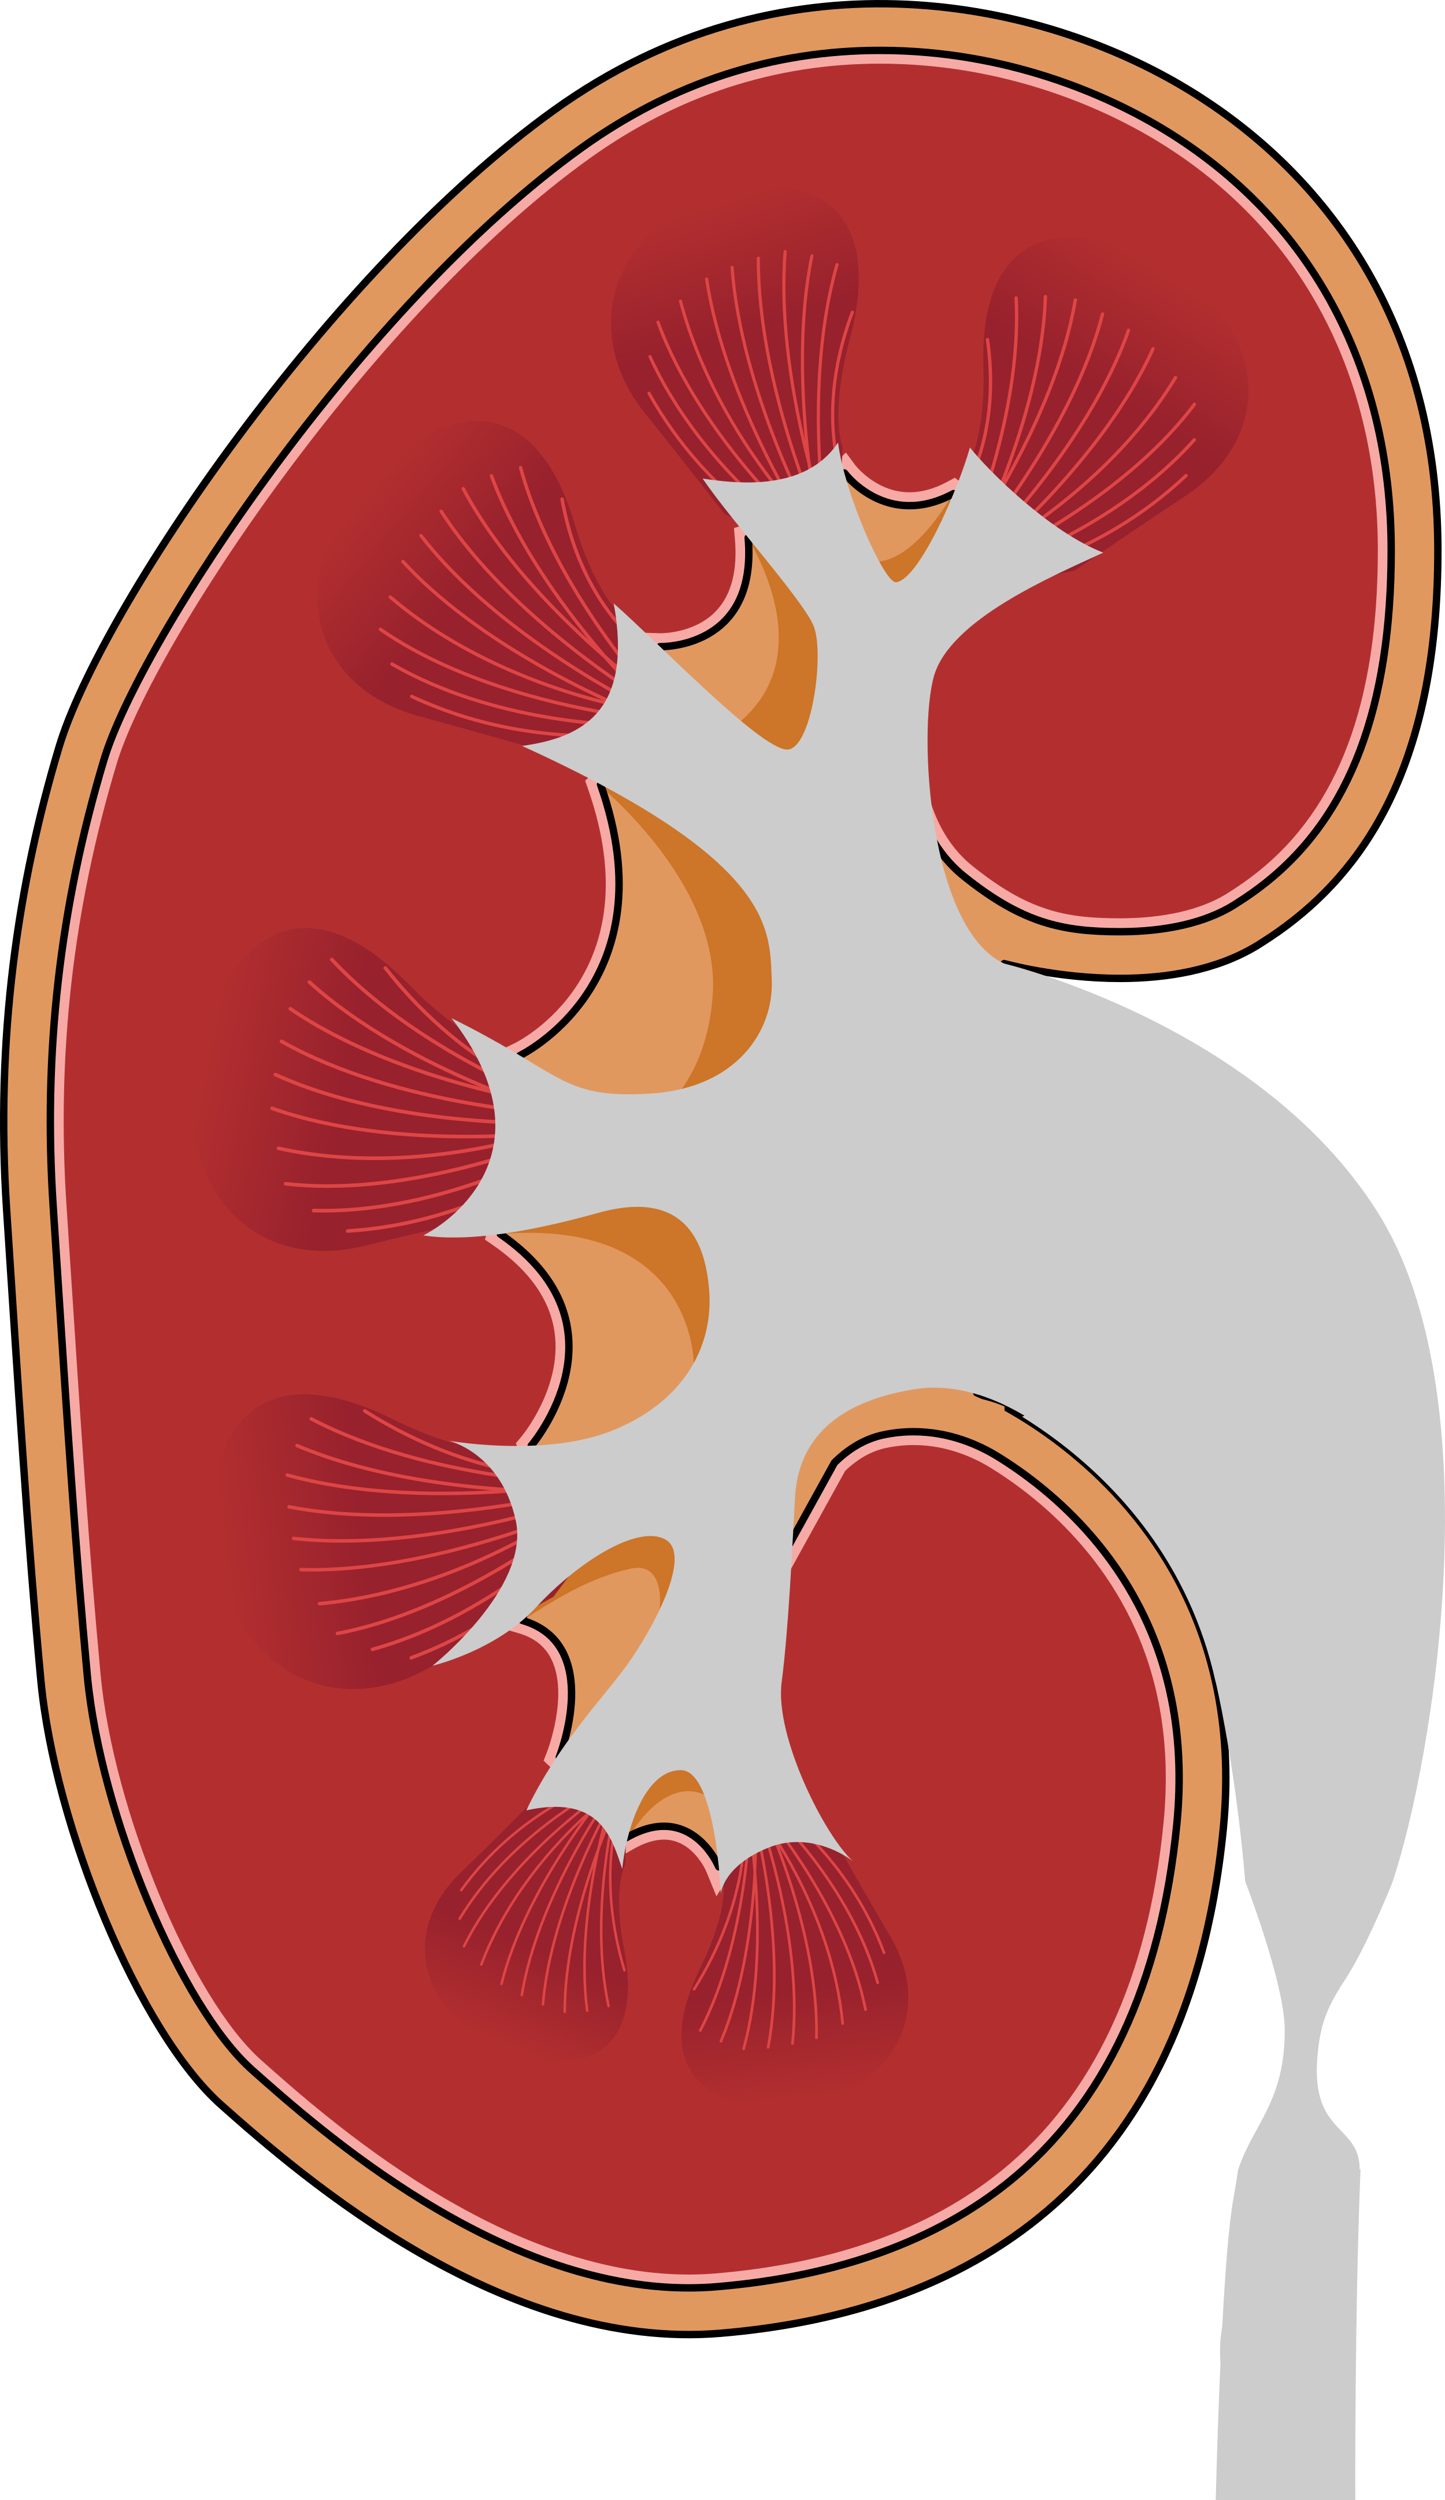 <?xml version="1.0" encoding="utf-8"?>
<!-- Generator: Adobe Illustrator 22.0.0, SVG Export Plug-In . SVG Version: 6.00 Build 0)  -->
<svg version="1.1" id="Layer_1" xmlns="http://www.w3.org/2000/svg" xmlns:xlink="http://www.w3.org/1999/xlink" x="0px" y="0px"
	 width="195.294px" height="337.862px" viewBox="0 0 195.294 337.862" enable-background="new 0 0 195.294 337.862"
	 xml:space="preserve">
<g>
	<g>
		<g>
			<path fill="#E1985F" d="M138.188,160.581c-0.039,0.58-0.081,1.143-0.128,1.7c-0.356,4.439-0.975,8.387-1.676,11.786
				c-0.331,1.595-0.685,3.061-1.03,4.408v0.007c-1.651,6.259-3.345,9.74-3.345,9.74s2.496,0.998,6.132,3.238
				c8.086,4.979,21.824,16.089,26.163,35.89c1.29,5.825,1.748,12.398,1.026,19.793c-5.086,51.566-38.564,65.712-67.912,68.179
				C68.061,317.795,41,294.344,29.899,284.474c-11.108-9.876-22.523-37.636-24.377-57.382c-1.854-19.746-3.086-40.102-4.625-63.554
				c-1.546-23.443,1.539-44.115,7.098-62.627c5.551-18.504,36.397-64.167,66.944-86.07c30.54-21.906,64.474-15.121,84.532-3.391
				c20.053,11.721,34.86,32.698,34.86,62.934c0,26.374-8.218,41.012-19.326,49.841c-1.468,1.169-2.982,2.231-4.538,3.207
				c-0.167,0.113-0.338,0.217-0.505,0.322c-5.616,3.44-12.439,4.464-18.521,4.472c-8.619,0.007-15.726-2.007-15.726-2.007
				c0.815,3.633,1.41,7.137,1.829,10.505v0.007c0.524,4.118,0.773,8.033,0.831,11.707c-0.007,0.305,0,0.612,0.007,0.909
				C138.405,155.877,138.325,158.293,138.188,160.581z"/>
			<path fill="none" stroke="#000000" stroke-linecap="round" stroke-linejoin="round" stroke-miterlimit="10" d="M138.188,160.581
				c-0.039,0.58-0.081,1.143-0.128,1.7c-0.356,4.439-0.975,8.387-1.676,11.786c-0.331,1.595-0.685,3.061-1.03,4.408v0.007
				c-1.651,6.259-3.345,9.74-3.345,9.74s2.496,0.998,6.132,3.238c8.086,4.979,21.824,16.089,26.163,35.89
				c1.29,5.825,1.748,12.398,1.026,19.793c-5.086,51.566-38.564,65.712-67.912,68.179C68.061,317.795,41,294.344,29.899,284.474
				c-11.108-9.876-22.523-37.636-24.377-57.382c-1.854-19.746-3.086-40.102-4.625-63.554c-1.546-23.443,1.539-44.115,7.098-62.627
				c5.551-18.504,36.397-64.167,66.944-86.07c30.54-21.906,64.474-15.121,84.532-3.391c20.053,11.721,34.86,32.698,34.86,62.934
				c0,26.374-8.218,41.012-19.326,49.841c-1.468,1.169-2.982,2.231-4.538,3.207c-0.167,0.113-0.338,0.217-0.505,0.322
				c-5.616,3.44-12.439,4.464-18.521,4.472c-8.619,0.007-15.726-2.007-15.726-2.007c0.815,3.633,1.41,7.137,1.829,10.505v0.007
				c0.524,4.118,0.773,8.033,0.831,11.707c-0.007,0.305,0,0.612,0.007,0.909C138.405,155.877,138.325,158.293,138.188,160.581z"/>
			<path fill="#CD7528" d="M128.293,67.509c0,0-6.431,11.297-12.522,7.689c0.912,6.067,5.91,7.319,5.91,7.319l11.393-4.062
				l-0.764-7.857"/>
			<path fill="#CD7528" d="M85.101,248.112c0,0,4.401-8.001,10.063-5.589c2.751-6.062-0.62-11.07-0.62-11.07l-12.17,2.853
				l-0.644,7.914"/>
			<path fill="#CD7528" d="M89.144,217.534c0,0,0.924-6.684-4.044-5.515c-4.968,1.169-8.874,3.339-14.545,7.003
				c1.144-12.03,13.777-17.256,13.777-17.256h15.002l-0.639,9.838"/>
			<path fill="#CD7528" d="M93.755,184.228c0,0,0.12-19.609-26.135-17.456c3.79-7.61,16.714-8.197,16.714-8.197l21.618,3.845v16.059
				"/>
			<path fill="#CD7528" d="M80.471,105.681c0,0,16.934,13.393,15.854,28.806c-1.079,15.413-11.992,19.046-11.992,19.046l30.55-11.18
				l-6.984-23.111l-21.03-14.296"/>
			<path fill="#CD7528" d="M100.742,72.209c0,0,11.453,16.937-2.158,26.424c5.728,9.824,21.166,9.515,21.166,9.515l-2.667-17.617
				l-10.3-23.51l-10.457-1.148"/>
			<path fill="#F7AAA5" d="M135.003,74.638c0,0,1.977-1.661-6.132-7.928c-9.086,4.893-14.756-2.796-14.756-2.796
				s-7.017,6.977-12.999,8.759c1.313,15.14-11.92,14.714-11.92,14.714s2.149,8.749-8.033,18.621
				c9.453,26.915-10.902,36.642-10.902,36.642s0.468,12.912-2.642,24.123c18.053,12.47,4.177,28.603,4.177,28.603
				s3.165,7.432-1.206,23.613c11.059,3.227,5.001,18.479,5.001,18.479s4.632,4.347,9.041,10.897
				c8.827-5.089,12.513,3.928,12.513,3.928l6.146-10.073l0.273-27.864l9.209-16.678c1.843-1.822,4.019-3.208,6.58-3.755
				c1.355-0.29,2.741-0.437,4.118-0.437c4.898,0,8.881,1.819,11.36,3.346c7.047,4.341,19.449,14.257,23.312,31.882
				c1.22,5.502,1.525,11.494,0.907,17.809c-2.127,21.574-9.716,37.798-22.556,48.223c-9.989,8.111-23.315,12.919-39.606,14.288
				c-1.252,0.106-2.537,0.159-3.82,0.159c-25.871,0-49.922-21.385-58.976-29.435c-9.696-8.619-20.528-34.501-22.289-53.257
				c-1.586-16.901-2.695-33.968-3.986-53.814l-0.625-9.566c-1.368-20.745,0.871-40.502,6.846-60.399
				c4.892-16.311,34.816-61.415,64.578-82.755C90.788,11.236,104.351,6.81,118.925,6.81c17.5,0,30.92,6.32,37.362,10.087
				c20.465,11.961,31.735,32.376,31.735,57.486c0,21.152-5.544,35.842-16.949,44.907c-1.23,0.98-2.561,1.92-3.933,2.78l-0.474,0.303
				c-3.769,2.31-9.048,3.535-15.27,3.544c-7.806,0-13.208-1.153-21.077-7.454c-7.896-6.324-7.984-17.524-7.543-22.679
				c0,0-0.609-2.409,3.406-8.84C130.197,80.513,135.003,74.638,135.003,74.638z"/>
			<path fill="none" stroke="#000000" stroke-linecap="round" stroke-linejoin="round" stroke-miterlimit="10" d="M135.003,74.638
				c0,0,1.977-1.661-6.132-7.928c-9.086,4.893-14.756-2.796-14.756-2.796s-7.017,6.977-12.999,8.759
				c1.313,15.14-11.92,14.714-11.92,14.714s2.149,8.749-8.033,18.621c9.453,26.915-10.902,36.642-10.902,36.642
				s0.468,12.912-2.642,24.123c18.053,12.47,4.177,28.603,4.177,28.603s3.165,7.432-1.206,23.613
				c11.059,3.227,5.001,18.479,5.001,18.479s4.632,4.347,9.041,10.897c8.827-5.089,12.513,3.928,12.513,3.928l6.146-10.073
				l0.273-27.864l9.209-16.678c1.843-1.822,4.019-3.208,6.58-3.755c1.355-0.29,2.741-0.437,4.118-0.437
				c4.898,0,8.881,1.819,11.36,3.346c7.047,4.341,19.449,14.257,23.312,31.882c1.22,5.502,1.525,11.494,0.907,17.809
				c-2.127,21.574-9.716,37.798-22.556,48.223c-9.989,8.111-23.315,12.919-39.606,14.288c-1.252,0.106-2.537,0.159-3.82,0.159
				c-25.871,0-49.922-21.385-58.976-29.435c-9.696-8.619-20.528-34.501-22.289-53.257c-1.586-16.901-2.695-33.968-3.986-53.814
				l-0.625-9.566c-1.368-20.745,0.871-40.502,6.846-60.399c4.892-16.311,34.816-61.415,64.578-82.755
				C90.788,11.236,104.351,6.81,118.925,6.81c17.5,0,30.92,6.32,37.362,10.087c20.465,11.961,31.735,32.376,31.735,57.486
				c0,21.152-5.544,35.842-16.949,44.907c-1.23,0.98-2.561,1.92-3.933,2.78l-0.474,0.303c-3.769,2.31-9.048,3.535-15.27,3.544
				c-7.806,0-13.208-1.153-21.077-7.454c-7.896-6.324-7.984-17.524-7.543-22.679c0,0-0.609-2.409,3.406-8.84
				C130.197,80.513,135.003,74.638,135.003,74.638z"/>
			<path fill="#B32F2F" d="M93.068,307.391c1.232,0,2.466-0.051,3.669-0.153c15.925-1.338,28.918-6.011,38.622-13.891
				c12.451-10.111,19.821-25.924,21.898-47.001c0.598-6.126,0.305-11.928-0.873-17.243c-3.721-16.979-15.692-26.545-22.497-30.737
				c-2.281-1.404-5.938-3.078-10.415-3.078c-1.25,0-2.509,0.134-3.741,0.397c-1.944,0.415-3.796,1.457-5.508,3.097l-8.858,16.045
				l-0.275,27.906l-8.262,13.542l-1.35-3.302c-0.07-0.172-1.873-4.364-5.748-4.364c-1.269,0-2.681,0.443-4.195,1.316l-1.458,0.84
				l-0.938-1.394c-4.234-6.287-8.735-10.548-8.781-10.59l-0.893-0.84l0.452-1.14c0.028-0.075,2.989-7.703,0.609-12.558
				c-0.857-1.751-2.31-2.904-4.441-3.525l-1.695-0.495l0.461-1.706c4.109-15.218,1.31-22.379,1.282-22.45l-0.416-1.021l0.713-0.848
				c0.053-0.062,5.514-6.559,4.54-14.005c-0.586-4.488-3.405-8.505-8.376-11.939l-1.054-0.729l0.343-1.236
				c3-10.818,2.581-23.45,2.576-23.577l-0.042-1.182l1.067-0.51c0.766-0.371,18.757-9.425,9.98-34.418l-0.384-1.089l0.829-0.803
				c9.332-9.048,7.558-16.819,7.538-16.897l-0.567-2.309c0,0,2.377,0.076,2.378,0.076c0.544,0,4.845-0.092,7.621-3.12
				c1.987-2.167,2.808-5.409,2.442-9.636l-0.127-1.464l1.408-0.42c5.482-1.634,12.175-8.243,12.242-8.309l1.482-1.474l1.239,1.682
				c0.023,0.03,2.831,3.692,7.355,3.692c1.639,0,3.354-0.475,5.096-1.414l1.03-0.555l0.926,0.716
				c4.76,3.678,6.998,6.426,7.043,8.647c0.019,0.952-0.368,1.565-0.644,1.879c-0.377,0.465-4.905,6.07-8.663,12.088
				c-3.031,4.855-3.169,7.094-3.165,7.499l0.139,0.342l-0.113,0.196c-0.375,4.394-0.456,15.247,6.875,21.118
				c7.496,6.002,12.406,7.058,19.951,7.058c5.885-0.008,10.842-1.142,14.328-3.278l0.445-0.284c1.334-0.838,2.602-1.734,3.779-2.672
				c10.948-8.702,16.27-22.929,16.27-43.497c0-24.442-10.953-44.305-30.841-55.93c-6.285-3.675-19.377-9.841-36.453-9.841
				c-14.191,0-27.399,4.313-39.257,12.82c-29.47,21.13-59.071,65.704-63.902,81.808c-5.913,19.688-8.128,39.236-6.774,59.763
				l0.625,9.568c1.287,19.79,2.398,36.88,3.98,53.763c1.727,18.392,12.27,43.701,21.692,52.077
				C44.204,286.337,67.882,307.391,93.068,307.391z"/>
		</g>
		<g>
			<g>
				
					<linearGradient id="SVGID_1_" gradientUnits="userSpaceOnUse" x1="518.31" y1="37.115" x2="530.479" y2="56.719" gradientTransform="matrix(-1 0 0 1 676.543 0)">
					<stop  offset="0" style="stop-color:#B32F2F"/>
					<stop  offset="0.785" style="stop-color:#97212D"/>
				</linearGradient>
				<path fill="url(#SVGID_1_)" d="M145.244,77.113c0,0,8.559-5.859,14.853-10.007c11.649-7.68,11.108-20.723,0.764-28.711
					c-10.904-8.422-28.649-11.752-27.952,11.173c0.329,10.832-2.674,14.367-2.674,14.367l-2.377,11.834l9.126,3.013L145.244,77.113z
					"/>
			</g>
			<g>
				<g>
					<path fill="#DE4545" d="M133.562,78.377c0.012,0,0.023-0.001,0.034-0.003c0.144-0.022,14.611-2.342,26.854-13.94
						c0.091-0.086,0.094-0.228,0.009-0.319c-0.084-0.089-0.229-0.094-0.319-0.009c-12.136,11.497-26.47,13.8-26.613,13.822
						c-0.122,0.019-0.207,0.134-0.188,0.257C133.356,78.298,133.452,78.377,133.562,78.377z"/>
				</g>
				<g>
					<path fill="#DE4545" d="M133.074,77.494c0.021,0,0.043-0.003,0.065-0.01c0.171-0.051,17.231-5.309,28.444-17.899
						c0.083-0.093,0.075-0.236-0.018-0.318c-0.092-0.083-0.235-0.076-0.318,0.018c-11.127,12.493-28.068,17.716-28.238,17.768
						c-0.119,0.036-0.187,0.161-0.151,0.281C132.887,77.431,132.977,77.494,133.074,77.494z"/>
				</g>
				<g>
					<path fill="#DE4545" d="M132.511,76.656c0.03,0,0.061-0.006,0.091-0.019c0.187-0.082,18.909-8.377,29.01-21.871
						c0.075-0.1,0.055-0.241-0.046-0.316c-0.1-0.073-0.241-0.054-0.315,0.045c-10.028,13.398-28.643,21.646-28.831,21.728
						c-0.114,0.05-0.165,0.183-0.116,0.297C132.342,76.605,132.424,76.656,132.511,76.656z"/>
				</g>
				<g>
					<path fill="#DE4545" d="M130.836,75.66c0.08,0,0.158-0.043,0.198-0.118c0.1-0.184,9.953-18.613,10.479-35.455
						c0.003-0.125-0.094-0.228-0.218-0.232c-0.128-0.006-0.228,0.094-0.232,0.218c-0.522,16.733-10.326,35.071-10.424,35.255
						c-0.059,0.11-0.019,0.246,0.091,0.305C130.763,75.651,130.8,75.66,130.836,75.66z"/>
				</g>
				<g>
					<path fill="#DE4545" d="M129.866,75.377c0.085,0,0.165-0.048,0.204-0.13c0.083-0.18,8.387-18.172,7.484-35.002
						c-0.007-0.12-0.107-0.213-0.225-0.213c-0.004,0-0.008,0-0.012,0c-0.124,0.007-0.219,0.113-0.213,0.237
						c0.899,16.718-7.358,34.608-7.441,34.787c-0.053,0.113-0.004,0.247,0.109,0.3C129.802,75.371,129.835,75.377,129.866,75.377z"
						/>
				</g>
				<g>
					<path fill="#DE4545" d="M127.317,70.738c0.055,0,0.109-0.02,0.152-0.06c0.086-0.079,8.556-8.067,6.217-24.818
						c-0.018-0.122-0.124-0.204-0.254-0.192c-0.123,0.017-0.21,0.131-0.193,0.254c2.308,16.518-5.991,24.346-6.074,24.423
						c-0.091,0.084-0.098,0.227-0.014,0.318C127.196,70.713,127.257,70.738,127.317,70.738z"/>
				</g>
				<g>
					<path fill="#DE4545" d="M131.879,75.869c0.033,0,0.067-0.007,0.1-0.023c0.173-0.084,17.353-8.634,27.089-24.706
						c0.064-0.106,0.031-0.245-0.076-0.309c-0.107-0.064-0.246-0.031-0.31,0.076c-9.666,15.956-26.731,24.451-26.903,24.535
						c-0.112,0.055-0.158,0.19-0.103,0.301C131.716,75.822,131.796,75.869,131.879,75.869z"/>
				</g>
				<g>
					<path fill="#DE4545" d="M132.699,76.053c0.05,0,0.1-0.017,0.143-0.051c0.162-0.132,16.294-13.418,23.197-28.788
						c0.05-0.114,0-0.247-0.114-0.298c-0.113-0.053-0.246,0-0.298,0.113c-6.858,15.271-22.909,28.492-23.07,28.623
						c-0.096,0.079-0.111,0.221-0.032,0.317C132.569,76.025,132.634,76.053,132.699,76.053z"/>
				</g>
				<g>
					<path fill="#DE4545" d="M131.91,75.423c0.056,0,0.113-0.021,0.157-0.063c0.151-0.146,15.095-14.752,20.669-30.654
						c0.04-0.117-0.021-0.246-0.138-0.287c-0.117-0.042-0.246,0.021-0.288,0.138c-5.539,15.802-20.407,30.334-20.557,30.479
						c-0.09,0.087-0.092,0.229-0.005,0.319C131.792,75.4,131.851,75.423,131.91,75.423z"/>
				</g>
				<g>
					<path fill="#DE4545" d="M131.071,74.863c0.063,0,0.126-0.026,0.17-0.077c0.137-0.158,13.789-15.98,17.991-32.297
						c0.031-0.121-0.041-0.243-0.162-0.275c-0.124-0.03-0.244,0.041-0.275,0.162c-4.176,16.215-17.757,31.957-17.894,32.114
						c-0.082,0.094-0.072,0.236,0.022,0.318C130.965,74.845,131.018,74.863,131.071,74.863z"/>
				</g>
				<g>
					<path fill="#DE4545" d="M130.187,74.376c0.07,0,0.138-0.032,0.182-0.092c0.123-0.169,12.379-17.092,15.183-33.708
						c0.021-0.123-0.062-0.239-0.184-0.26c-0.128-0.02-0.239,0.063-0.26,0.185c-2.786,16.509-14.98,33.349-15.104,33.517
						c-0.073,0.1-0.051,0.242,0.049,0.315C130.094,74.362,130.14,74.376,130.187,74.376z"/>
				</g>
			</g>
		</g>
		<g>
			<g>
				
					<linearGradient id="SVGID_2_" gradientUnits="userSpaceOnUse" x1="249.581" y1="7.539" x2="262.124" y2="27.747" gradientTransform="matrix(0.95 -0.314 0.314 0.95 -190.464 138.006)">
					<stop  offset="0" style="stop-color:#B32F2F"/>
					<stop  offset="0.785" style="stop-color:#97212D"/>
				</linearGradient>
				<path fill="url(#SVGID_2_)" d="M74.523,101.817c0,0-10.27-2.966-17.771-4.992c-13.884-3.751-17.571-16.69-10.031-27.853
					c7.95-11.767,24.239-20.763,30.969,1.898c3.181,10.709,7.262,13.196,7.262,13.196l6.153,10.814l-7.957,5.9L74.523,101.817z"/>
			</g>
			<g>
				<g>
					<path fill="#DE4545" d="M80.068,99.68c3.828,0,6.204-0.384,6.263-0.394c0.127-0.021,0.211-0.141,0.19-0.268
						c-0.021-0.126-0.134-0.21-0.268-0.19c-0.148,0.025-14.918,2.406-30.515-4.924c-0.114-0.055-0.253-0.005-0.309,0.112
						c-0.055,0.116-0.004,0.254,0.112,0.309C65.04,98.789,74.237,99.68,80.068,99.68z"/>
				</g>
				<g>
					<path fill="#DE4545" d="M86.076,98.27c0.257,0,0.399-0.003,0.415-0.003c0.128-0.004,0.23-0.11,0.226-0.239
						c-0.004-0.126-0.106-0.226-0.232-0.226c-0.012-0.002-0.116,0.003-0.414,0.004c-2.788,0-19.285-0.35-32.974-8.262
						c-0.112-0.064-0.254-0.026-0.317,0.085c-0.064,0.111-0.026,0.253,0.084,0.317C66.653,97.916,83.257,98.27,86.076,98.27z"/>
				</g>
				<g>
					<path fill="#DE4545" d="M86.765,97.265c0.119,0,0.22-0.09,0.231-0.211c0.011-0.128-0.082-0.241-0.21-0.253
						c-0.209-0.02-21.094-2.075-35.242-11.945c-0.106-0.073-0.25-0.048-0.323,0.058c-0.074,0.105-0.048,0.25,0.057,0.323
						c14.25,9.94,35.253,12.006,35.464,12.025C86.751,97.264,86.758,97.265,86.765,97.265z"/>
				</g>
				<g>
					<path fill="#DE4545" d="M88.081,95.749c0.062,0,0.123-0.025,0.169-0.073c0.088-0.093,0.084-0.24-0.01-0.328
						c-0.156-0.147-15.68-14.925-21.6-31.133c-0.044-0.12-0.177-0.183-0.299-0.139c-0.12,0.044-0.182,0.177-0.138,0.298
						c5.958,16.312,21.562,31.163,21.718,31.311C87.967,95.728,88.024,95.749,88.081,95.749z"/>
				</g>
				<g>
					<path fill="#DE4545" d="M88.939,95.159c0.057,0,0.114-0.021,0.159-0.063c0.093-0.088,0.098-0.235,0.01-0.328
						c-0.14-0.148-14.006-14.991-18.53-31.64c-0.033-0.124-0.162-0.199-0.285-0.163c-0.124,0.034-0.197,0.161-0.164,0.285
						C74.685,80.012,88.63,94.938,88.77,95.086C88.816,95.135,88.878,95.159,88.939,95.159z"/>
				</g>
				<g>
					<path fill="#DE4545" d="M89.935,89.794c0.088,0,0.173-0.051,0.211-0.137c0.053-0.117,0.001-0.254-0.115-0.307
						c-0.107-0.048-10.763-5.043-13.841-21.939c-0.024-0.125-0.14-0.209-0.27-0.187c-0.127,0.023-0.21,0.144-0.188,0.27
						c3.125,17.15,13.998,22.23,14.108,22.279C89.87,89.788,89.903,89.794,89.935,89.794z"/>
				</g>
				<g>
					<path fill="#DE4545" d="M87.128,96.29c0.114,0,0.214-0.085,0.23-0.201c0.018-0.127-0.071-0.244-0.198-0.262
						c-0.194-0.027-19.641-2.823-34.262-15.315c-0.095-0.083-0.242-0.072-0.328,0.025c-0.083,0.098-0.071,0.244,0.026,0.327
						C67.323,93.45,86.9,96.261,87.096,96.288C87.107,96.29,87.117,96.29,87.128,96.29z"/>
				</g>
				<g>
					<path fill="#DE4545" d="M86.385,96.737c0.093,0,0.181-0.057,0.216-0.149c0.047-0.12-0.014-0.254-0.134-0.3
						c-0.2-0.077-20.183-7.826-31.833-20.554c-0.087-0.096-0.235-0.102-0.328-0.015c-0.095,0.087-0.101,0.233-0.015,0.328
						c11.725,12.811,31.809,20.598,32.011,20.675C86.329,96.732,86.358,96.737,86.385,96.737z"/>
				</g>
				<g>
					<path fill="#DE4545" d="M86.953,95.864c0.086,0,0.169-0.048,0.209-0.131c0.055-0.115,0.007-0.254-0.108-0.31
						c-0.194-0.094-19.445-9.512-29.973-23.183c-0.079-0.101-0.224-0.12-0.326-0.042c-0.101,0.078-0.121,0.224-0.042,0.326
						C67.31,86.283,86.658,95.747,86.852,95.841C86.885,95.857,86.919,95.864,86.953,95.864z"/>
				</g>
				<g>
					<path fill="#DE4545" d="M87.594,95.045c0.079,0,0.157-0.041,0.2-0.114c0.065-0.11,0.029-0.253-0.081-0.318
						c-0.185-0.109-18.568-11.126-27.896-25.644c-0.069-0.108-0.212-0.139-0.321-0.07c-0.108,0.07-0.139,0.213-0.07,0.321
						c9.387,14.611,27.864,25.682,28.049,25.792C87.513,95.034,87.554,95.045,87.594,95.045z"/>
				</g>
				<g>
					<path fill="#DE4545" d="M88.302,94.282c0.072,0,0.143-0.034,0.189-0.097c0.074-0.104,0.05-0.249-0.054-0.324
						c-0.174-0.125-17.554-12.664-25.618-27.92c-0.06-0.114-0.201-0.155-0.313-0.097c-0.114,0.06-0.157,0.201-0.097,0.314
						c8.115,15.354,25.583,27.955,25.759,28.081C88.208,94.268,88.255,94.282,88.302,94.282z"/>
				</g>
			</g>
		</g>
		<g>
			<g>
				
					<linearGradient id="SVGID_3_" gradientUnits="userSpaceOnUse" x1="249.008" y1="-1.374" x2="262.056" y2="19.647" gradientTransform="matrix(0.682 -0.731 0.731 0.682 -141.691 327.338)">
					<stop  offset="0" style="stop-color:#B32F2F"/>
					<stop  offset="0.785" style="stop-color:#97212D"/>
				</linearGradient>
				<path fill="url(#SVGID_3_)" d="M68.029,163.944c0,0-10.826,2.466-18.662,4.401c-14.506,3.576-24.357-6.731-23.109-21.118
					c1.318-15.165,11.606-31.993,29.106-14.079c8.271,8.466,13.23,8.719,13.23,8.719l11.025,7.042l-4.27,9.639L68.029,163.944z"/>
			</g>
			<g>
				<g>
					<path fill="#DE4545" d="M46.993,166.604c0.004,0,0.01,0,0.015,0c18.021-1.092,30.366-11.001,30.488-11.101
						c0.105-0.086,0.121-0.24,0.035-0.345c-0.085-0.105-0.24-0.121-0.345-0.035c-0.121,0.099-12.351,9.909-30.208,10.992
						c-0.135,0.008-0.238,0.125-0.23,0.26C46.756,166.504,46.864,166.604,46.993,166.604z"/>
				</g>
				<g>
					<path fill="#DE4545" d="M43.692,163.864c17.528,0,33.275-9.308,33.436-9.405c0.116-0.07,0.154-0.22,0.084-0.336
						c-0.07-0.118-0.221-0.154-0.336-0.085c-0.164,0.098-16.602,9.8-34.487,9.317c-0.003,0-0.005,0-0.007,0
						c-0.132,0-0.241,0.106-0.245,0.239c-0.005,0.135,0.103,0.248,0.238,0.252C42.815,163.858,43.254,163.864,43.692,163.864z"/>
				</g>
				<g>
					<path fill="#DE4545" d="M44.268,160.535c16.258,0,32.403-7.069,32.584-7.149c0.124-0.055,0.18-0.2,0.125-0.324
						c-0.055-0.124-0.199-0.18-0.324-0.125c-0.2,0.089-20.211,8.848-38.03,6.796c-0.145-0.018-0.256,0.081-0.272,0.215
						c-0.015,0.135,0.081,0.256,0.216,0.271C40.452,160.437,42.362,160.535,44.268,160.535z"/>
				</g>
				<g>
					<path fill="#DE4545" d="M77.189,151.302c0.108,0,0.207-0.072,0.237-0.18c0.035-0.131-0.041-0.265-0.173-0.301
						c-0.216-0.059-21.751-6.034-35.272-18.279c-0.1-0.09-0.255-0.083-0.346,0.017c-0.091,0.1-0.084,0.255,0.017,0.346
						c13.61,12.324,35.255,18.329,35.473,18.388C77.146,151.299,77.168,151.302,77.189,151.302z"/>
				</g>
				<g>
					<path fill="#DE4545" d="M77.672,150.306c0.102,0,0.198-0.064,0.232-0.167c0.043-0.128-0.026-0.267-0.154-0.311
						c-0.201-0.068-20.262-6.955-32.736-20.331c-0.093-0.1-0.247-0.105-0.347-0.012c-0.099,0.092-0.105,0.247-0.012,0.346
						c12.561,13.469,32.736,20.393,32.938,20.461C77.62,150.302,77.646,150.306,77.672,150.306z"/>
				</g>
				<g>
					<path fill="#DE4545" d="M75.883,148.623c0.111,0,0.211-0.076,0.239-0.188c0.032-0.132-0.05-0.264-0.181-0.295
						c-0.122-0.029-12.358-3.09-23.673-17.479c-0.084-0.106-0.238-0.124-0.344-0.041c-0.106,0.084-0.125,0.238-0.041,0.344
						c11.427,14.533,23.82,17.624,23.944,17.654C75.845,148.621,75.864,148.623,75.883,148.623z"/>
				</g>
				<g>
					<path fill="#DE4545" d="M50.641,156.778c14.351,0,25.894-4.436,26.043-4.494c0.126-0.049,0.188-0.192,0.138-0.318
						c-0.049-0.126-0.19-0.188-0.318-0.139c-0.19,0.074-19.27,7.402-38.831,3.118c-0.138-0.03-0.264,0.055-0.292,0.187
						c-0.029,0.132,0.055,0.263,0.187,0.292C42.021,156.399,46.451,156.778,50.641,156.778z"/>
				</g>
				<g>
					<path fill="#DE4545" d="M63.026,153.843c7.571,0,13.04-0.728,13.149-0.743c0.134-0.019,0.228-0.142,0.21-0.276
						c-0.018-0.134-0.133-0.227-0.276-0.21c-0.221,0.03-22.273,2.964-39.257-3.065c-0.129-0.045-0.268,0.022-0.313,0.149
						c-0.046,0.128,0.021,0.268,0.149,0.313C45.333,153.08,55.28,153.843,63.026,153.843z"/>
				</g>
				<g>
					<path fill="#DE4545" d="M73.378,152.037c1.768,0,2.808-0.046,2.855-0.049c0.135-0.007,0.239-0.121,0.232-0.257
						c-0.006-0.134-0.097-0.242-0.257-0.233c-0.221,0.012-22.451,0.998-38.886-6.496c-0.126-0.054-0.269-0.001-0.325,0.122
						c-0.056,0.123-0.003,0.268,0.121,0.325C50.16,151.394,66.803,152.037,73.378,152.037z"/>
				</g>
				<g>
					<path fill="#DE4545" d="M76.392,150.889c0.131,0,0.239-0.103,0.245-0.236c0.005-0.135-0.1-0.249-0.235-0.255
						c-0.223-0.008-22.464-0.975-38.235-9.88c-0.116-0.066-0.267-0.025-0.335,0.093c-0.066,0.118-0.025,0.268,0.093,0.334
						c15.876,8.964,38.233,9.935,38.457,9.944C76.386,150.889,76.389,150.889,76.392,150.889z"/>
				</g>
				<g>
					<path fill="#DE4545" d="M76.652,149.805c0.121,0,0.227-0.09,0.243-0.214c0.018-0.134-0.077-0.257-0.212-0.274
						c-0.221-0.028-22.317-2.943-37.309-13.192c-0.113-0.077-0.264-0.048-0.341,0.064c-0.077,0.112-0.047,0.264,0.064,0.341
						c15.09,10.317,37.301,13.246,37.524,13.274C76.632,149.805,76.643,149.805,76.652,149.805z"/>
				</g>
			</g>
		</g>
		<g>
			<g>
				
					<linearGradient id="SVGID_4_" gradientUnits="userSpaceOnUse" x1="246.855" y1="14.161" x2="259.872" y2="35.133" gradientTransform="matrix(0.422 -0.907 0.907 0.422 -87.131 427.976)">
					<stop  offset="0" style="stop-color:#B32F2F"/>
					<stop  offset="0.785" style="stop-color:#97212D"/>
				</linearGradient>
				<path fill="url(#SVGID_4_)" d="M74.799,215.788c0,0-9.51,5.345-16.347,9.35c-12.659,7.408-25.238,1.01-28.551-12.259
					c-3.489-13.989,1.021-32.065,23.242-21.057c10.501,5.202,15.291,3.993,15.291,3.993l12.671,3.127l-1.041,9.885L74.799,215.788z"
					/>
			</g>
			<g>
				<g>
					<path fill="#DE4545" d="M55.575,224.282c0.027,0,0.055-0.005,0.083-0.015c16.772-6.197,25.399-18.661,25.484-18.786
						c0.074-0.108,0.046-0.257-0.063-0.331c-0.107-0.071-0.255-0.047-0.331,0.063c-0.084,0.124-8.631,12.466-25.255,18.607
						c-0.123,0.046-0.186,0.183-0.141,0.306C55.387,224.222,55.478,224.282,55.575,224.282z"/>
				</g>
				<g>
					<path fill="#DE4545" d="M50.334,223.142c0.021,0,0.042-0.004,0.063-0.009c17.291-4.785,29.942-18.344,30.068-18.481
						c0.089-0.096,0.083-0.247-0.014-0.336c-0.097-0.09-0.246-0.084-0.336,0.014c-0.125,0.136-12.687,13.597-29.845,18.344
						c-0.127,0.035-0.201,0.166-0.166,0.293C50.134,223.073,50.229,223.142,50.334,223.142z"/>
				</g>
				<g>
					<path fill="#DE4545" d="M45.605,220.985c0.014,0,0.029-0.001,0.044-0.004c17.691-3.338,34.054-17.074,34.217-17.213
						c0.1-0.084,0.113-0.235,0.027-0.335c-0.084-0.1-0.235-0.112-0.335-0.027c-0.162,0.137-16.432,13.794-33.997,17.107
						c-0.129,0.025-0.214,0.149-0.19,0.278C45.393,220.906,45.493,220.985,45.605,220.985z"/>
				</g>
				<g>
					<path fill="#DE4545" d="M76.873,201.85c1.618,0,2.562-0.038,2.608-0.04c0.131-0.005,0.233-0.116,0.227-0.248
						c-0.005-0.131-0.123-0.229-0.248-0.227c-0.224,0.01-22.549,0.882-39.222-6.192c-0.123-0.053-0.261,0.005-0.313,0.126
						c-0.051,0.122,0.005,0.261,0.126,0.313C53.449,201.265,70.454,201.85,76.873,201.85z"/>
				</g>
				<g>
					<path fill="#DE4545" d="M79.618,200.778c0.13,0,0.236-0.104,0.238-0.234c0.002-0.132-0.103-0.239-0.234-0.241
						c-0.213-0.003-21.422-0.376-37.457-8.77c-0.117-0.061-0.26-0.016-0.321,0.101c-0.061,0.116-0.016,0.26,0.101,0.321
						c16.137,8.447,37.457,8.82,37.67,8.822C79.616,200.778,79.617,200.778,79.618,200.778z"/>
				</g>
				<g>
					<path fill="#DE4545" d="M76.564,199.805c0.534,0,0.827-0.019,0.845-0.02c0.131-0.01,0.23-0.124,0.22-0.255
						c-0.01-0.13-0.106-0.225-0.255-0.22c-0.126,0.011-12.711,0.804-27.957-8.834c-0.11-0.068-0.258-0.037-0.329,0.074
						c-0.069,0.112-0.037,0.259,0.075,0.329C62.285,199.174,73.474,199.805,76.564,199.805z"/>
				</g>
				<g>
					<path fill="#DE4545" d="M43.18,216.968c0.007,0,0.014,0,0.022-0.001c20.066-1.832,36.002-14.015,36.161-14.137
						c0.104-0.081,0.122-0.23,0.042-0.335c-0.08-0.103-0.229-0.123-0.334-0.042c-0.158,0.122-15.987,12.221-35.913,14.04
						c-0.13,0.011-0.227,0.128-0.215,0.259C42.955,216.875,43.058,216.968,43.18,216.968z"/>
				</g>
				<g>
					<path fill="#DE4545" d="M42.134,212.384c17.734,0,36.808-8.587,37.003-8.676c0.12-0.055,0.173-0.195,0.118-0.315
						c-0.054-0.121-0.197-0.173-0.315-0.118c-0.2,0.091-20.206,9.113-38.25,8.614c-0.15-0.007-0.24,0.1-0.244,0.231
						c-0.003,0.131,0.1,0.24,0.232,0.244C41.161,212.377,41.648,212.384,42.134,212.384z"/>
				</g>
				<g>
					<path fill="#DE4545" d="M46.17,208.483c16.229,0,32.491-5.724,32.676-5.789c0.124-0.044,0.188-0.18,0.144-0.305
						c-0.045-0.123-0.18-0.186-0.305-0.144c-0.208,0.075-21.006,7.398-38.973,5.426c-0.124-0.015-0.247,0.08-0.262,0.211
						c-0.014,0.13,0.08,0.248,0.211,0.262C41.803,208.38,43.988,208.483,46.17,208.483z"/>
				</g>
				<g>
					<path fill="#DE4545" d="M51.91,204.994c13.933,0,26.569-3.287,26.734-3.331c0.128-0.034,0.203-0.164,0.169-0.29
						c-0.034-0.127-0.163-0.21-0.29-0.169c-0.214,0.056-21.645,5.63-39.411,2.201c-0.128-0.021-0.254,0.06-0.279,0.189
						c-0.025,0.128,0.06,0.253,0.189,0.279C43.224,204.683,47.629,204.994,51.91,204.994z"/>
				</g>
				<g>
					<path fill="#DE4545" d="M59.797,202.065c10.378,0,18.602-1.421,18.736-1.445c0.129-0.023,0.216-0.146,0.193-0.275
						c-0.023-0.128-0.14-0.217-0.275-0.193c-0.22,0.04-22.123,3.82-39.567-1.039c-0.132-0.03-0.258,0.04-0.294,0.165
						c-0.035,0.127,0.04,0.258,0.165,0.294C45.612,201.48,53.147,202.065,59.797,202.065z"/>
				</g>
			</g>
		</g>
		<g>
			<g>
				
					<linearGradient id="SVGID_5_" gradientUnits="userSpaceOnUse" x1="378.644" y1="169.573" x2="388.667" y2="185.721" gradientTransform="matrix(-0.908 -0.419 0.419 -0.908 381.662 596.353)">
					<stop  offset="0" style="stop-color:#B32F2F"/>
					<stop  offset="0.785" style="stop-color:#97212D"/>
				</linearGradient>
				<path fill="url(#SVGID_5_)" d="M113.082,249.128c0,0,4.14,7.31,7.24,12.564c5.736,9.731,0.842,19.432-9.367,22.018
					c-10.763,2.721-24.694-0.708-16.273-17.846c3.979-8.098,3.037-11.783,3.037-11.783l2.376-9.765l7.616,0.776L113.082,249.128z"/>
			</g>
			<g>
				<g>
					<path fill="#DE4545" d="M119.487,264.094c0.021,0,0.043-0.004,0.064-0.011c0.095-0.035,0.143-0.141,0.107-0.236
						c-4.814-12.9-14.434-19.511-14.53-19.577c-0.084-0.057-0.197-0.034-0.255,0.049c-0.056,0.084-0.034,0.198,0.049,0.255
						c0.096,0.064,9.621,6.615,14.392,19.401C119.343,264.049,119.413,264.094,119.487,264.094z"/>
				</g>
				<g>
					<path fill="#DE4545" d="M118.623,268.133c0.016,0,0.033-0.002,0.049-0.006c0.098-0.028,0.155-0.128,0.128-0.226
						c-3.729-13.304-14.202-23.01-14.307-23.107c-0.074-0.068-0.189-0.063-0.26,0.011c-0.068,0.075-0.063,0.191,0.011,0.26
						c0.105,0.095,10.503,9.735,14.201,22.935C118.469,268.08,118.543,268.133,118.623,268.133z"/>
				</g>
				<g>
					<path fill="#DE4545" d="M116.973,271.779c0.011,0,0.023-0.001,0.034-0.003c0.099-0.019,0.165-0.115,0.146-0.215
						c-2.615-13.614-13.233-26.182-13.341-26.307c-0.066-0.077-0.181-0.087-0.258-0.02c-0.077,0.065-0.086,0.181-0.02,0.258
						c0.106,0.125,10.663,12.62,13.258,26.138C116.81,271.719,116.887,271.779,116.973,271.779z"/>
				</g>
				<g>
					<path fill="#DE4545" d="M97.439,276.048c0.071,0,0.139-0.042,0.169-0.112c5.439-12.936,4.706-30.205,4.699-30.379
						c-0.004-0.098-0.085-0.174-0.183-0.174c-0.003,0-0.005,0-0.009,0c-0.101,0.004-0.179,0.091-0.174,0.192
						c0.008,0.172,0.736,17.36-4.671,30.218c-0.039,0.093,0.004,0.201,0.098,0.24C97.392,276.043,97.416,276.048,97.439,276.048z"/>
				</g>
				<g>
					<path fill="#DE4545" d="M94.648,274.586c0.066,0,0.13-0.036,0.163-0.099c6.466-12.448,6.698-28.866,6.699-29.03
						c0.001-0.101-0.08-0.184-0.181-0.185c0,0-0.001,0-0.002,0c-0.1,0-0.182,0.081-0.183,0.181
						c-0.002,0.164-0.234,16.496-6.659,28.865c-0.047,0.09-0.011,0.201,0.078,0.247C94.591,274.58,94.619,274.586,94.648,274.586z"
						/>
				</g>
				<g>
					<path fill="#DE4545" d="M93.809,269.018c0.061,0,0.121-0.03,0.155-0.085c7.454-11.876,6.795-21.677,6.788-21.775
						c-0.009-0.1-0.098-0.168-0.197-0.169c-0.101,0.008-0.176,0.096-0.169,0.197c0.008,0.097,0.652,9.784-6.732,21.551
						c-0.055,0.086-0.028,0.199,0.057,0.253C93.742,269.009,93.775,269.018,93.809,269.018z"/>
				</g>
				<g>
					<path fill="#DE4545" d="M113.886,273.656c0.005,0,0.011,0,0.018-0.001c0.1-0.009,0.174-0.099,0.165-0.2
						c-1.46-15.448-10.881-27.688-10.976-27.809c-0.063-0.08-0.178-0.094-0.257-0.032c-0.08,0.062-0.094,0.177-0.032,0.257
						c0.094,0.121,9.451,12.28,10.901,27.619C113.713,273.585,113.793,273.656,113.886,273.656z"/>
				</g>
				<g>
					<path fill="#DE4545" d="M110.347,275.591c0.099,0,0.18-0.079,0.183-0.179c0.339-13.962-6.691-29.44-6.762-29.595
						c-0.041-0.092-0.151-0.132-0.243-0.09c-0.092,0.042-0.132,0.151-0.09,0.243c0.07,0.154,7.065,15.557,6.728,29.433
						c-0.003,0.101,0.077,0.185,0.179,0.188C110.344,275.591,110.345,275.591,110.347,275.591z"/>
				</g>
				<g>
					<path fill="#DE4545" d="M107.102,276.369c0.092,0,0.173-0.069,0.182-0.164c1.48-13.919-4.238-30-4.296-30.161
						c-0.034-0.094-0.135-0.143-0.235-0.11c-0.095,0.034-0.144,0.139-0.11,0.235c0.058,0.159,5.747,16.164,4.277,29.998
						c-0.01,0.1,0.063,0.191,0.163,0.201C107.089,276.369,107.096,276.369,107.102,276.369z"/>
				</g>
				<g>
					<path fill="#DE4545" d="M103.817,276.856c0.086,0,0.164-0.061,0.18-0.149c2.608-13.773-1.758-30.34-1.803-30.505
						c-0.026-0.098-0.128-0.155-0.224-0.129c-0.098,0.026-0.156,0.127-0.129,0.224c0.044,0.165,4.389,16.653,1.795,30.342
						c-0.018,0.099,0.047,0.195,0.146,0.215C103.794,276.856,103.805,276.856,103.817,276.856z"/>
				</g>
				<g>
					<path fill="#DE4545" d="M100.509,277.057c0.081,0,0.154-0.053,0.177-0.135c3.718-13.528,0.738-30.462,0.707-30.632
						c-0.018-0.1-0.108-0.164-0.213-0.148c-0.1,0.018-0.165,0.113-0.148,0.213c0.031,0.169,2.996,17.024-0.7,30.47
						c-0.026,0.098,0.031,0.198,0.129,0.225C100.476,277.055,100.493,277.057,100.509,277.057z"/>
				</g>
			</g>
		</g>
		<g>
			<g>
				
					<linearGradient id="SVGID_6_" gradientUnits="userSpaceOnUse" x1="116.163" y1="252.642" x2="125.579" y2="267.813" gradientTransform="matrix(0.986 -0.164 -0.164 -0.986 -6.057 544.353)">
					<stop  offset="0" style="stop-color:#B32F2F"/>
					<stop  offset="0.785" style="stop-color:#97212D"/>
				</linearGradient>
				<path fill="url(#SVGID_6_)" d="M71.817,243.625c0,0-5.566,5.597-9.679,9.588c-7.611,7.394-5.583,17.398,3.025,22.274
					c9.077,5.136,22.552,5.486,19.174-12.13c-1.596-8.326,0.172-11.432,0.172-11.432l0.271-9.437l-7.094-1.187L71.817,243.625z"/>
			</g>
			<g>
				<g>
					<path fill="#DE4545" d="M62.344,255.605c0.054,0,0.106-0.025,0.14-0.072c7.499-10.406,17.75-13.974,17.853-14.009
						c0.09-0.03,0.138-0.129,0.107-0.218c-0.03-0.09-0.128-0.137-0.218-0.107c-0.104,0.035-10.46,3.64-18.022,14.135
						c-0.056,0.077-0.038,0.185,0.04,0.24C62.274,255.594,62.309,255.605,62.344,255.605z"/>
				</g>
				<g>
					<path fill="#DE4545" d="M62.125,259.479c0.058,0,0.115-0.03,0.148-0.084c6.628-11.043,18.44-17.199,18.557-17.259
						c0.085-0.043,0.118-0.147,0.075-0.231c-0.044-0.085-0.147-0.12-0.231-0.075c-0.12,0.062-12.017,6.259-18.697,17.388
						c-0.048,0.082-0.022,0.188,0.059,0.237C62.065,259.471,62.095,259.479,62.125,259.479z"/>
				</g>
				<g>
					<path fill="#DE4545" d="M62.716,263.19c0.063,0,0.125-0.035,0.155-0.097c5.705-11.603,18.369-20.306,18.497-20.392
						c0.078-0.054,0.099-0.161,0.046-0.24c-0.054-0.079-0.161-0.099-0.239-0.046c-0.128,0.087-12.865,8.839-18.613,20.526
						c-0.041,0.085-0.006,0.188,0.079,0.231C62.664,263.184,62.69,263.19,62.716,263.19z"/>
				</g>
				<g>
					<path fill="#DE4545" d="M79.356,271.904c0.007,0,0.015-0.001,0.022-0.002c0.095-0.012,0.161-0.099,0.149-0.193
						c-1.708-12.993,3.214-28.386,3.264-28.54c0.029-0.09-0.02-0.188-0.111-0.216c-0.091-0.032-0.187,0.02-0.216,0.111
						c-0.05,0.154-4.995,15.619-3.278,28.69C79.197,271.841,79.271,271.904,79.356,271.904z"/>
				</g>
				<g>
					<path fill="#DE4545" d="M82.247,271.273c0.011,0,0.024-0.002,0.036-0.004c0.093-0.019,0.152-0.111,0.132-0.204
						c-2.753-12.803,1.091-27.656,1.13-27.805c0.025-0.092-0.031-0.187-0.122-0.21c-0.098-0.026-0.187,0.031-0.21,0.122
						c-0.04,0.15-3.905,15.082-1.134,27.965C82.096,271.218,82.168,271.273,82.247,271.273z"/>
				</g>
				<g>
					<path fill="#DE4545" d="M84.39,266.437c0.017,0,0.033-0.003,0.05-0.008c0.091-0.027,0.143-0.123,0.114-0.215
						c-3.774-12.502-0.784-21.112-0.753-21.197c0.033-0.09-0.014-0.188-0.104-0.22c-0.088-0.034-0.188,0.014-0.22,0.104
						c-0.031,0.086-3.06,8.803,0.748,21.414C84.248,266.388,84.316,266.437,84.39,266.437z"/>
				</g>
				<g>
					<path fill="#DE4545" d="M65.048,265.657c0.07,0,0.135-0.043,0.161-0.112c5.118-13.538,16.612-22.234,16.728-22.32
						c0.076-0.057,0.091-0.165,0.035-0.241c-0.057-0.077-0.166-0.091-0.241-0.035c-0.116,0.087-11.689,8.84-16.844,22.475
						c-0.033,0.089,0.011,0.188,0.1,0.222C65.007,265.653,65.027,265.657,65.048,265.657z"/>
				</g>
				<g>
					<path fill="#DE4545" d="M67.773,268.288c0.077,0,0.148-0.053,0.167-0.131c3.14-12.656,13.298-24.875,13.4-24.996
						c0.061-0.073,0.051-0.181-0.021-0.243c-0.074-0.062-0.181-0.051-0.243,0.021c-0.103,0.123-10.311,12.4-13.471,25.135
						c-0.023,0.092,0.033,0.186,0.126,0.209C67.745,268.286,67.759,268.288,67.773,268.288z"/>
				</g>
				<g>
					<path fill="#DE4545" d="M70.521,269.798c0.083,0,0.156-0.061,0.17-0.145c2.099-12.901,11.227-25.987,11.319-26.118
						c0.055-0.078,0.036-0.186-0.041-0.24c-0.078-0.054-0.186-0.037-0.24,0.041c-0.092,0.132-9.265,13.283-11.377,26.262
						c-0.015,0.093,0.048,0.182,0.143,0.197C70.502,269.797,70.512,269.798,70.521,269.798z"/>
				</g>
				<g>
					<path fill="#DE4545" d="M73.378,271.056c0.089,0,0.165-0.069,0.172-0.159c1.047-13.05,9.073-26.909,9.154-27.047
						c0.048-0.083,0.02-0.187-0.062-0.236c-0.082-0.046-0.188-0.02-0.236,0.061c-0.081,0.139-8.147,14.066-9.2,27.193
						c-0.008,0.095,0.063,0.178,0.158,0.186C73.369,271.055,73.374,271.056,73.378,271.056z"/>
				</g>
				<g>
					<path fill="#DE4545" d="M76.323,272.057L76.323,272.057c0.095,0,0.173-0.077,0.173-0.173
						c-0.012-13.099,6.859-27.636,6.928-27.781c0.041-0.085,0.004-0.188-0.082-0.23c-0.084-0.042-0.188-0.005-0.23,0.082
						c-0.07,0.146-6.974,14.751-6.962,27.929C76.151,271.979,76.228,272.057,76.323,272.057z"/>
				</g>
			</g>
		</g>
		<g>
			<g>
				
					<linearGradient id="SVGID_7_" gradientUnits="userSpaceOnUse" x1="239.24" y1="68.029" x2="251.27" y2="87.412" gradientTransform="matrix(0.967 0.254 -0.254 0.967 -118.826 -99.021)">
					<stop  offset="0" style="stop-color:#B32F2F"/>
					<stop  offset="0.785" style="stop-color:#97212D"/>
				</linearGradient>
				<path fill="url(#SVGID_7_)" d="M97.858,69.397c0,0-6.095-7.839-10.613-13.449c-8.363-10.385-4.923-22.864,5.877-27.965
					c11.384-5.378,27.546-4.094,21.719,17.902c-2.754,10.394-0.951,14.575-0.951,14.575l-0.634,12.05l-8.608,0.598L97.858,69.397z"
					/>
			</g>
			<g>
				<g>
					<path fill="#DE4545" d="M107.763,73.581c0.079,0,0.156-0.044,0.192-0.121c0.052-0.107,0.007-0.234-0.1-0.285
						c-0.119-0.058-12.033-5.923-19.95-20.124c-0.058-0.103-0.188-0.14-0.29-0.083c-0.103,0.058-0.14,0.187-0.083,0.291
						c7.986,14.325,20.018,20.243,20.138,20.301C107.7,73.574,107.732,73.581,107.763,73.581z"/>
				</g>
				<g>
					<path fill="#DE4545" d="M108.387,72.849c0.068,0,0.135-0.033,0.176-0.093c0.067-0.098,0.041-0.23-0.056-0.297
						c-0.135-0.092-13.652-9.446-20.466-24.355c-0.049-0.107-0.175-0.155-0.283-0.105c-0.107,0.049-0.154,0.175-0.106,0.283
						c6.865,15.02,20.477,24.436,20.614,24.53C108.304,72.838,108.346,72.849,108.387,72.849z"/>
				</g>
				<g>
					<path fill="#DE4545" d="M109.067,72.182c0.059,0,0.118-0.025,0.16-0.072c0.078-0.089,0.07-0.224-0.019-0.302
						c-0.143-0.126-14.423-12.831-20.079-28.34c-0.04-0.111-0.167-0.167-0.274-0.128c-0.111,0.041-0.168,0.163-0.128,0.274
						c5.694,15.613,20.054,28.387,20.198,28.514C108.967,72.165,109.017,72.182,109.067,72.182z"/>
				</g>
				<g>
					<path fill="#DE4545" d="M110.747,71.644c0.015,0,0.03-0.002,0.046-0.005c0.115-0.025,0.188-0.139,0.163-0.254
						c-0.044-0.202-4.377-20.435-1.017-36.761c0.024-0.116-0.051-0.229-0.166-0.252c-0.122-0.023-0.228,0.051-0.253,0.166
						c-3.378,16.416,0.975,36.735,1.019,36.938C110.561,71.576,110.649,71.644,110.747,71.644z"/>
				</g>
				<g>
					<path fill="#DE4545" d="M111.654,71.617c0.011,0,0.023-0.001,0.034-0.003c0.116-0.019,0.195-0.129,0.176-0.245
						c-0.032-0.194-3.125-19.605,1.466-35.553c0.033-0.113-0.033-0.231-0.146-0.264c-0.111-0.034-0.231,0.032-0.264,0.146
						c-4.618,16.042-1.509,35.544-1.477,35.739C111.46,71.543,111.551,71.617,111.654,71.617z"/>
				</g>
				<g>
					<path fill="#DE4545" d="M114.924,67.776c0.036,0,0.073-0.009,0.107-0.029c0.102-0.059,0.137-0.189,0.078-0.291
						c-0.055-0.096-5.478-9.8,0.289-25.192c0.041-0.111-0.014-0.233-0.125-0.275c-0.111-0.041-0.233,0.014-0.275,0.125
						c-5.842,15.593-0.315,25.458-0.259,25.556C114.779,67.738,114.85,67.776,114.924,67.776z"/>
				</g>
				<g>
					<path fill="#DE4545" d="M109.796,71.581c0.056,0,0.112-0.022,0.154-0.066c0.082-0.085,0.079-0.22-0.006-0.302
						c-0.129-0.125-13.01-12.674-17.769-30.568c-0.029-0.114-0.143-0.184-0.26-0.151c-0.115,0.03-0.182,0.147-0.151,0.261
						c4.789,18.012,17.755,30.64,17.885,30.766C109.689,71.561,109.742,71.581,109.796,71.581z"/>
				</g>
				<g>
					<path fill="#DE4545" d="M109.041,71.552c0.041,0,0.081-0.011,0.117-0.035c0.099-0.064,0.126-0.197,0.062-0.295
						c-0.11-0.169-11.034-17.035-13.509-33.553c-0.018-0.116-0.128-0.192-0.243-0.18c-0.116,0.017-0.197,0.126-0.179,0.243
						c2.489,16.612,13.464,33.554,13.575,33.723C108.903,71.518,108.971,71.552,109.041,71.552z"/>
				</g>
				<g>
					<path fill="#DE4545" d="M109.87,71.143c0.034,0,0.07-0.008,0.102-0.026c0.103-0.056,0.142-0.186,0.086-0.29
						c-0.097-0.178-9.696-18.016-10.905-34.711c-0.008-0.117-0.119-0.206-0.229-0.198c-0.117,0.009-0.206,0.111-0.197,0.228
						c1.216,16.788,10.858,34.705,10.956,34.885C109.721,71.102,109.794,71.143,109.87,71.143z"/>
				</g>
				<g>
					<path fill="#DE4545" d="M110.726,70.814c0.029,0,0.058-0.006,0.086-0.018c0.108-0.048,0.157-0.174,0.109-0.282
						c-0.084-0.187-8.289-18.869-8.22-35.617c0-0.118-0.095-0.214-0.213-0.214h-0.001c-0.118,0-0.213,0.095-0.214,0.213
						c-0.069,16.841,8.175,35.605,8.257,35.792C110.566,70.767,110.644,70.814,110.726,70.814z"/>
				</g>
				<g>
					<path fill="#DE4545" d="M111.605,70.566c0.024,0,0.048-0.004,0.071-0.012c0.111-0.039,0.169-0.161,0.13-0.272
						c-0.069-0.194-6.821-19.583-5.478-36.267c0.009-0.118-0.078-0.221-0.196-0.23c-0.113-0.021-0.221,0.078-0.23,0.195
						c-1.35,16.776,5.432,36.249,5.5,36.444C111.434,70.512,111.517,70.566,111.605,70.566z"/>
				</g>
			</g>
		</g>
		<path fill="none" stroke="#000000" stroke-linecap="round" stroke-linejoin="round" stroke-miterlimit="10" d="M145.969,197.173
			c0,0,16.557,11.529,19.734,37.134"/>
		<path fill="#E1985F" d="M118.226,191.67c0,0,7.929-5.652,17.536-1.599v2.038L118.226,191.67z"/>
	</g>
	<path id="changecolor_45_" fill="#CCCCCC" d="M89.912,208.048c-0.477-0.262-1.022-0.408-1.622-0.451
		c-4.198-0.302-11.07,4.432-15.824,9.603c-5.433,5.91-14.011,7.912-14.011,7.912s13.249-10.487,11.247-19.637
		c-2.002-9.151-9.056-10.772-9.056-10.772s4.072,0.724,9.263,0.712c4.038-0.009,8.753-0.462,12.756-2.047
		c9.152-3.622,13.918-10.866,13.156-19.303c-0.619-6.855-3.568-11.097-9.97-10.965c-1.477,0.031-3.138,0.294-4.998,0.812
		c-7.435,2.073-13.797,3.234-18.926,3.324c-1.71,0.03-3.283-0.059-4.713-0.274c5.718-2.955,16.49-12.963,3.811-29.359
		c13.823,6.825,14.727,10.205,23.644,10.282c0.923,0.008,1.931-0.019,3.048-0.082c11.916-0.667,16.872-8.579,16.587-15.347
		c-0.287-6.768,0.572-16.017-33.746-31.65c8.389-1.143,14.967-4.861,12.393-19.255c6.28,5.541,19.538,19.402,23.306,19.742
		c0.122,0.011,0.233,0.008,0.335-0.01c3.241-0.572,4.861-13.25,3.336-16.777c-1.524-3.527-11.152-14.203-14.965-19.828
		c1.501,0.214,3.807,0.549,6.343,0.523c4.228-0.044,9.098-1.094,11.958-5.384c0.859,6.863,6.197,18.874,7.816,18.875
		c3.051-0.286,8.295-12.202,10.01-18.207c2.574,3.241,10.867,11.438,18.016,14.203c-7.054,3.241-20.686,9.056-22.878,16.682
		c-2.192,7.626-0.653,34.236,9.485,38.849c0,0,34.501,8.202,50.504,33.646c15.592,24.791,7.532,73.924,1.99,90.466
		c-0.185,0.469-3.479,8.757-6.514,13.366c-2.62,3.979-3.292,6.321-3.632,10.172c-0.946,10.719,5.75,9.175,5.696,15.35
		c0.041-0.026,0.08-0.054,0.121-0.08c-0.805,19.8-0.708,44.725-0.708,44.725h-18.858c0,0,0.2-8.84,0.636-18.528h-0.002
		c-0.134-1.941-0.014-3.541,0.243-4.918c0.372-7.01,0.87-13.766,1.507-17.293c0.232-1.278,0.443-2.591,0.637-3.905c0,0,0,0,0,0
		c2.084-6.237,6.302-9.142,6.302-18.837c0-6.362-5.338-20.095-5.338-20.095l0,0c-1.162-13.687-3.264-23.721-3.835-26.285
		c-0.038-0.167-0.072-0.311-0.094-0.412c0.001-0.001,0.001-0.001,0.001-0.001c-0.035-0.153-0.056-0.237-0.056-0.237h-0.01
		c-3.594-16.402-13.635-26.836-21.573-32.766c0,0-0.001,0-0.001,0.001c-0.008-0.006-0.015-0.012-0.023-0.018
		c-1.637-1.221-3.185-2.256-4.566-3.106c0,0,0.111-0.055,0.31-0.15c-3.519-2.095-7.973-3.916-12.705-3.773
		c-0.722,0.022-1.451,0.089-2.184,0.208c-11.726,1.907-15.729,7.817-16.11,14.585c-0.382,6.768-0.859,17.731-1.812,25.023
		c-0.954,7.291,5.815,20.732,9.628,24.164c0,0-3.003-2.413-7.078-2.574c-1.358-0.054-2.836,0.143-4.361,0.763
		c-6.102,2.479-6.415,6.197-6.415,6.197s-0.639-16.683-5.406-16.683c-4.765,0-7.339,7.72-7.911,13.345
		c-1.252-3.67-2.576-8.653-9.593-8.373c-1.002,0.04-2.121,0.188-3.372,0.462c4.29-8.961,10.202-14.967,13.538-19.542
		C88.005,220.535,93.725,210.144,89.912,208.048z"/>
</g>
</svg>
